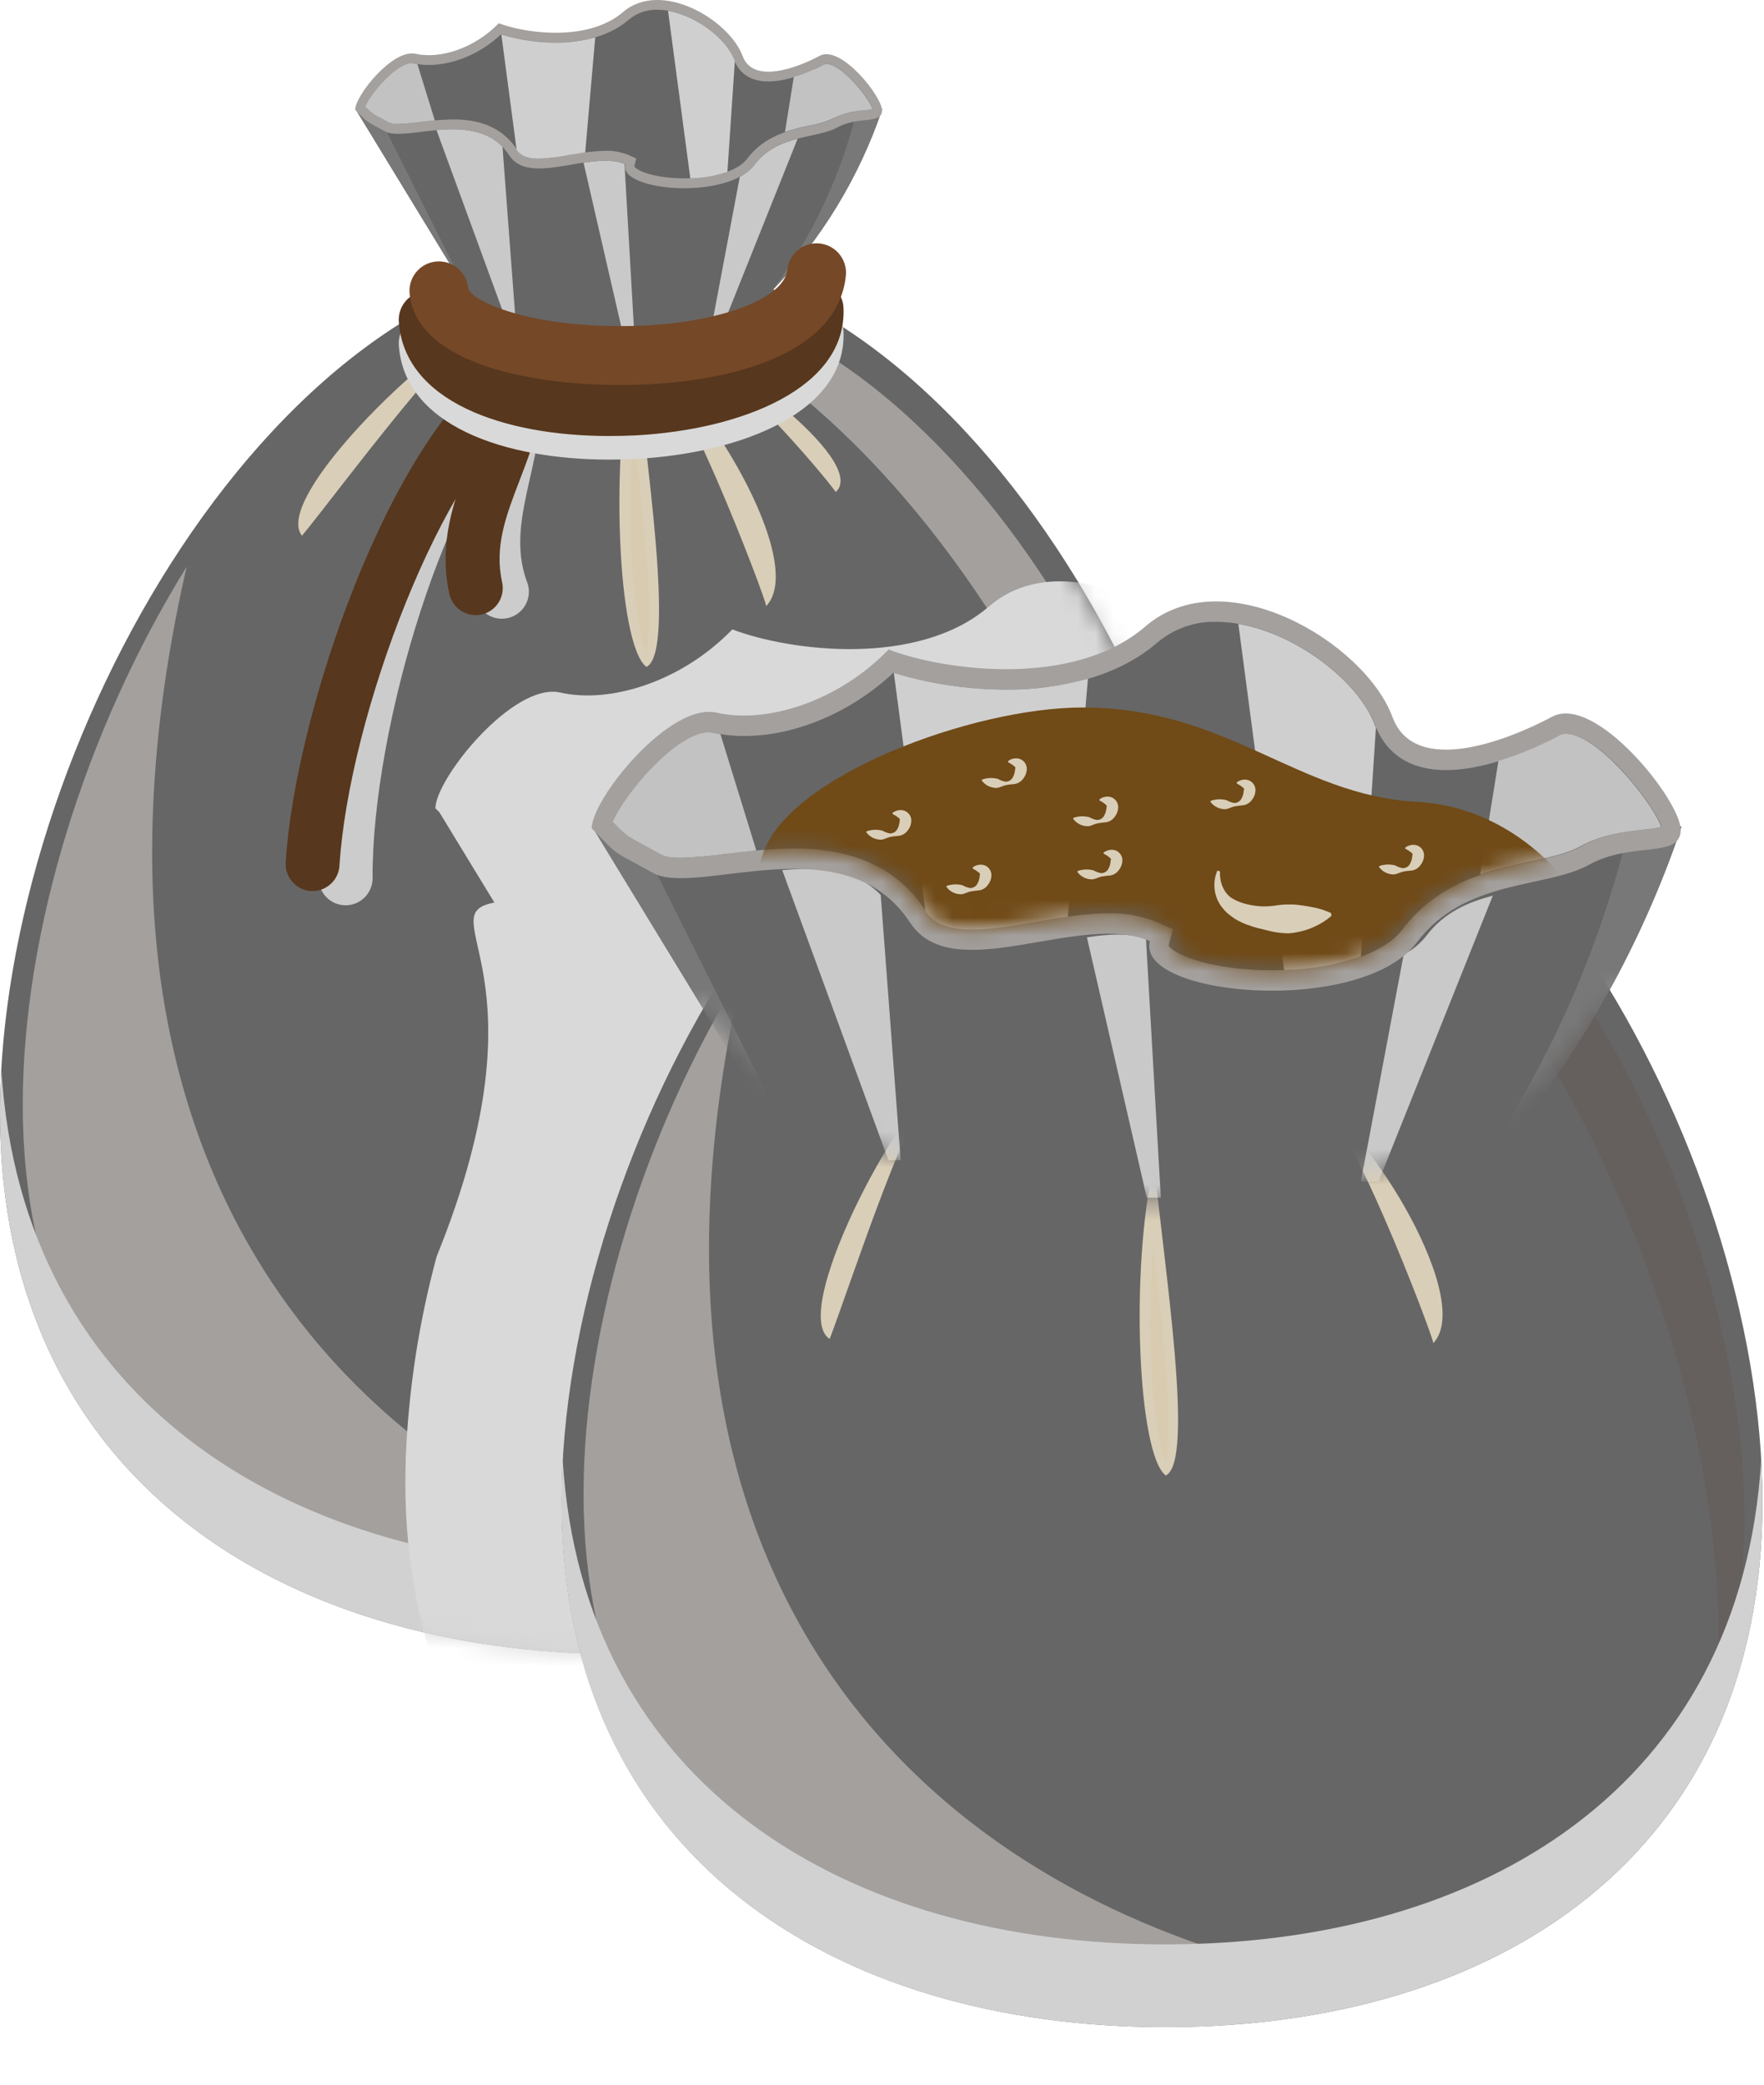 <svg xmlns="http://www.w3.org/2000/svg" fill="none" viewBox="0 0 99 117" height="117" width="99">
<g clip-path="url(#clip0_1341_22430)">
<path fill="#666666" d="M69.452 62.458C69.452 82.918 54.099 92.84 34.921 92.84C15.742 92.84 0 82.918 0 62.458C0 41.997 15.546 14.351 34.727 14.351C53.908 14.351 69.452 41.997 69.452 62.458Z"></path>
<g style="mix-blend-mode:multiply">
<path fill="#D9CEB8" d="M35.599 19.37C36.201 25.49 37.959 36.619 36.278 37.428C34.654 36.215 34.191 25.505 35.599 19.37Z"></path>
</g>
<g style="mix-blend-mode:multiply">
<path fill="#D9CBB0" d="M36.276 36.667C35.533 34.791 35.117 29.298 35.552 24.26C35.879 27.058 36.243 30.191 36.385 32.693C36.502 34.964 36.397 36.1 36.276 36.667Z"></path>
</g>
<g style="mix-blend-mode:multiply">
<path fill="#D9CEB8" d="M46.908 27.615C45.298 25.44 39.752 19.464 39.312 20.077C39.675 19.303 48.832 25.826 46.908 27.615Z"></path>
</g>
<g style="mix-blend-mode:multiply">
<path fill="#D9CEB8" d="M46.878 27.073C45.434 25.286 43.898 23.575 42.277 21.947C44.152 23.309 46.343 25.242 46.815 26.591C46.875 26.744 46.896 26.91 46.878 27.073Z"></path>
</g>
<g style="mix-blend-mode:multiply">
<path fill="#D9CEB8" d="M43.001 34.019C45.552 31.308 38.257 20.256 36.449 20.636C37.697 19.716 43.024 33.681 43.001 34.019Z"></path>
</g>
<g style="mix-blend-mode:multiply">
<path fill="#D9CEB8" d="M43.063 32.799C41.932 29.681 40.64 26.624 39.191 23.641C40.755 25.745 42.426 28.754 42.94 31.114C43.076 31.665 43.117 32.235 43.063 32.799Z"></path>
</g>
<g style="mix-blend-mode:multiply">
<path fill="#D9CEB8" d="M16.947 30.069C18.797 27.842 26.617 17.212 27.177 18.68C26.504 17.247 15.065 27.721 16.947 30.069Z"></path>
</g>
<g style="mix-blend-mode:multiply">
<path fill="#D9CEB8" d="M17.242 28.985C17.29 28.807 17.352 28.633 17.427 28.464C18.261 26.541 20.649 23.92 22.842 21.927C21.628 23.386 20.162 25.234 18.425 27.465C17.988 28.026 17.582 28.549 17.242 28.985Z"></path>
</g>
<g style="mix-blend-mode:screen">
<path fill="#A3A09E" d="M66.925 70.403C66.925 71.591 66.877 72.744 66.79 73.87C67.871 70.692 68.419 67.177 68.419 63.379C68.419 53.445 64.582 41.484 58.408 32.186C55.217 27.39 51.481 23.403 47.599 20.681C43.35 17.704 38.962 16.194 34.558 16.194H34.383C52.912 22.227 66.925 49.554 66.925 70.403Z"></path>
</g>
<g style="mix-blend-mode:multiply">
<path fill="#A3A09E" d="M1.277 62.003C1.277 82.464 17.02 92.377 36.198 92.377C40.37 92.406 44.528 91.884 48.565 90.826C25.808 87.665 8.539 73.524 8.539 47.819C8.539 42.706 9.216 37.282 10.476 31.806C4.764 41.019 1.277 52.315 1.277 62.003Z"></path>
</g>
<path fill="#666666" d="M43.256 16.392C38.328 19.741 32.601 19.541 26.212 16.392L19.945 6.112H49.518C48.217 9.961 46.078 13.472 43.256 16.392Z"></path>
<g style="mix-blend-mode:multiply">
<path fill="#C9C9C9" d="M42.331 9.261C42.111 9.537 41.835 9.762 41.52 9.922L39.965 18.169H40.612L44.765 7.784C43.891 8.012 42.999 8.372 42.331 9.261Z"></path>
</g>
<g style="mix-blend-mode:multiply">
<path fill="#C9C9C9" d="M24.496 7.298L28.482 18.19H28.951L28.201 8.228C27.21 7.225 25.794 7.188 24.496 7.298Z"></path>
</g>
<g style="mix-blend-mode:multiply">
<path fill="#C9C9C9" d="M32.75 9.129L35.08 19.268H35.628L35.049 9.202C34.41 8.937 33.593 9 32.75 9.129Z"></path>
</g>
<g style="mix-blend-mode:screen">
<path fill="#787878" d="M48.107 6.112C47.225 9.799 45.602 13.268 43.336 16.307C46.12 13.404 48.231 9.923 49.519 6.112H48.107Z"></path>
</g>
<g style="mix-blend-mode:screen">
<path fill="#787878" d="M21.062 6.112H19.945L26.187 16.352L21.062 6.112Z"></path>
</g>
<g style="mix-blend-mode:multiply">
<path fill="#CCCCCC" d="M28.166 34.726C27.858 34.726 27.557 34.632 27.303 34.457C27.05 34.281 26.856 34.032 26.747 33.744C25.706 30.974 26.277 28.43 26.783 26.185C27.131 24.635 27.46 23.174 27.258 21.764C27.227 21.566 27.236 21.363 27.284 21.169C27.332 20.974 27.419 20.791 27.538 20.629C27.657 20.468 27.807 20.332 27.979 20.229C28.151 20.127 28.341 20.059 28.54 20.03C28.738 20.002 28.94 20.012 29.134 20.062C29.328 20.112 29.51 20.2 29.67 20.321C29.83 20.442 29.964 20.593 30.065 20.767C30.166 20.94 30.232 21.131 30.259 21.33C30.542 23.294 30.134 25.104 29.74 26.852C29.288 28.858 28.861 30.753 29.584 32.672C29.671 32.902 29.701 33.149 29.672 33.393C29.642 33.637 29.553 33.87 29.414 34.072C29.274 34.274 29.088 34.439 28.87 34.553C28.653 34.667 28.411 34.726 28.166 34.726Z"></path>
</g>
<g style="mix-blend-mode:multiply">
<path fill="#CCCCCC" d="M19.4 50.809C18.999 50.809 18.615 50.651 18.331 50.368C18.047 50.086 17.886 49.703 17.884 49.302C17.823 40.948 22.034 25.113 27.976 20.369C28.131 20.241 28.31 20.145 28.502 20.088C28.695 20.03 28.897 20.011 29.097 20.032C29.297 20.053 29.49 20.114 29.666 20.21C29.843 20.307 29.998 20.438 30.123 20.595C30.248 20.752 30.341 20.933 30.396 21.126C30.451 21.32 30.467 21.522 30.443 21.722C30.419 21.922 30.356 22.115 30.257 22.29C30.158 22.465 30.026 22.619 29.867 22.742C25.185 26.495 20.855 40.867 20.912 49.279C20.914 49.681 20.757 50.069 20.474 50.355C20.192 50.642 19.808 50.806 19.406 50.809H19.4Z"></path>
</g>
<path fill="#57371D" d="M26.699 34.524C26.354 34.523 26.019 34.405 25.75 34.188C25.481 33.971 25.294 33.669 25.22 33.331C24.581 30.426 25.512 28.003 26.332 25.866C26.897 24.393 27.43 23.003 27.43 21.576C27.43 21.174 27.59 20.787 27.874 20.503C28.158 20.218 28.544 20.058 28.946 20.058C29.348 20.058 29.734 20.218 30.018 20.503C30.302 20.787 30.462 21.174 30.462 21.576C30.462 23.566 29.802 25.288 29.163 26.954C28.398 28.945 27.738 30.666 28.18 32.68C28.223 32.875 28.227 33.076 28.192 33.272C28.157 33.468 28.084 33.656 27.977 33.824C27.87 33.992 27.731 34.137 27.567 34.251C27.404 34.365 27.22 34.445 27.026 34.488C26.919 34.512 26.809 34.524 26.699 34.524Z"></path>
<path fill="#57371D" d="M17.54 50.009H17.444C17.044 49.98 16.672 49.795 16.408 49.493C16.144 49.191 16.009 48.797 16.034 48.397C16.551 40.056 21.843 24.598 28.099 20.321C28.43 20.122 28.825 20.058 29.202 20.14C29.58 20.223 29.912 20.447 30.13 20.767C30.348 21.086 30.436 21.477 30.375 21.859C30.315 22.241 30.112 22.586 29.806 22.823C24.875 26.193 19.575 40.191 19.052 48.587C19.027 48.972 18.858 49.333 18.577 49.597C18.296 49.861 17.925 50.009 17.54 50.009Z"></path>
<g style="mix-blend-mode:multiply">
<path fill="#D9D9D9" d="M34.186 25.795C28.284 25.795 22.649 23.866 22.38 19.33C22.364 18.911 22.512 18.503 22.793 18.192C23.074 17.881 23.466 17.693 23.884 17.668C24.302 17.643 24.713 17.784 25.028 18.059C25.344 18.334 25.54 18.723 25.573 19.14C25.702 21.313 30.154 22.848 35.496 22.56C40.351 22.3 44.229 20.586 44.141 18.742C44.131 18.532 44.163 18.322 44.234 18.124C44.305 17.926 44.414 17.744 44.556 17.588C44.697 17.433 44.867 17.306 45.058 17.217C45.248 17.127 45.454 17.076 45.663 17.066C45.873 17.056 46.083 17.087 46.281 17.158C46.479 17.23 46.66 17.339 46.816 17.481C46.971 17.622 47.098 17.793 47.187 17.983C47.277 18.174 47.328 18.38 47.338 18.59C47.546 23.098 41.632 25.438 35.675 25.759C35.173 25.782 34.678 25.795 34.186 25.795Z"></path>
</g>
<path fill="#57371D" d="M34.186 24.471C28.284 24.471 22.649 22.542 22.38 18.006C22.364 17.587 22.512 17.179 22.793 16.868C23.074 16.557 23.466 16.369 23.884 16.344C24.302 16.32 24.713 16.46 25.028 16.735C25.344 17.01 25.54 17.399 25.573 17.817C25.702 19.989 30.154 21.522 35.496 21.236C40.351 20.974 44.229 19.262 44.141 17.418C44.121 16.994 44.27 16.579 44.555 16.264C44.84 15.949 45.239 15.761 45.663 15.741C46.086 15.72 46.501 15.869 46.815 16.155C47.13 16.441 47.318 16.84 47.338 17.264C47.546 21.772 41.632 24.114 35.675 24.435C35.173 24.458 34.678 24.471 34.186 24.471Z"></path>
<path fill="#754828" d="M34.811 21.607H34.551C29.203 21.564 23.357 20.198 22.989 16.488C22.967 16.272 22.988 16.053 23.051 15.845C23.114 15.638 23.217 15.444 23.355 15.276C23.492 15.108 23.661 14.969 23.852 14.866C24.044 14.763 24.253 14.7 24.469 14.678C24.685 14.656 24.903 14.678 25.111 14.741C25.319 14.804 25.512 14.907 25.68 15.044C25.848 15.182 25.987 15.352 26.089 15.543C26.192 15.735 26.256 15.944 26.277 16.161C26.337 16.786 29.236 18.256 34.578 18.3C39.647 18.365 43.979 16.93 44.185 15.155C44.206 14.936 44.27 14.723 44.373 14.529C44.477 14.335 44.619 14.163 44.79 14.024C44.961 13.886 45.158 13.783 45.369 13.721C45.58 13.66 45.802 13.641 46.02 13.667C46.239 13.692 46.45 13.761 46.642 13.869C46.833 13.978 47.001 14.123 47.136 14.297C47.27 14.472 47.369 14.671 47.425 14.884C47.482 15.097 47.496 15.319 47.465 15.537C46.949 20.018 40.639 21.607 34.811 21.607Z"></path>
<path fill="#A3A09E" d="M49.5 6.197C49.5 6.996 48.182 6.5 47.02 7.142C45.818 7.807 43.648 7.507 42.33 9.261C40.824 11.26 34.699 10.731 35.089 9.221C33.214 8.387 29.745 10.499 28.576 8.718C26.804 6.008 22.797 8.032 21.6 7.369C20.438 6.725 20.715 6.952 19.934 6.16C19.934 5.363 22.043 2.728 23.324 3.019C24.678 3.328 26.625 2.723 27.993 1.305C29.528 1.891 33.027 2.348 34.962 0.68C37.107 -1.168 40.924 1.116 41.674 3.138C42.276 4.763 44.798 3.781 46.012 3.128C47.184 2.502 49.5 5.401 49.5 6.197Z"></path>
<path fill="#666666" d="M38.403 10.009C36.811 10.009 35.787 9.613 35.595 9.344L35.71 8.894L35.293 8.708C34.873 8.533 34.42 8.449 33.965 8.462C33.304 8.484 32.646 8.561 31.998 8.691C31.427 8.808 30.848 8.878 30.266 8.9C29.624 8.9 29.237 8.743 29.016 8.397C28.271 7.257 27.1 6.702 25.438 6.702C24.82 6.713 24.202 6.762 23.589 6.848C23.186 6.905 22.78 6.941 22.373 6.954C22.195 6.969 22.017 6.941 21.852 6.875C21.654 6.765 21.498 6.681 21.371 6.612C21.044 6.467 20.754 6.25 20.523 5.976C20.828 5.238 22.229 3.545 23.118 3.545C23.151 3.545 23.184 3.548 23.216 3.555C23.494 3.617 23.777 3.648 24.062 3.647C25.459 3.647 26.977 3.005 28.121 1.927C29.112 2.232 30.143 2.388 31.18 2.39C32.375 2.39 34.06 2.167 35.289 1.107C35.734 0.73 36.303 0.531 36.886 0.548C38.698 0.548 40.722 2.075 41.191 3.338C41.399 3.901 41.905 4.573 43.124 4.573C44.342 4.573 45.704 3.906 46.248 3.62C46.289 3.598 46.335 3.588 46.381 3.591C47.287 3.591 48.822 5.574 48.972 6.12C48.811 6.152 48.649 6.176 48.486 6.191C47.894 6.224 47.315 6.38 46.785 6.648C46.346 6.847 45.883 6.987 45.408 7.065C44.296 7.307 42.909 7.609 41.928 8.912C41.416 9.592 40.066 10.009 38.403 10.009Z"></path>
<g style="mix-blend-mode:multiply">
<path fill="#CFCFCF" d="M37.492 0.609L38.742 10.009C39.45 9.997 40.153 9.875 40.824 9.646L41.241 3.434C41.228 3.405 41.216 3.376 41.205 3.347C40.781 2.217 39.129 0.888 37.492 0.609Z"></path>
</g>
<g style="mix-blend-mode:multiply">
<path fill="#C2C2C2" d="M48.478 6.195C48.641 6.18 48.803 6.156 48.963 6.124C48.822 5.605 47.426 3.787 46.512 3.609L46.414 3.597H46.373C46.326 3.595 46.28 3.605 46.239 3.626L46.112 3.691L46.079 3.707L45.956 3.77L45.921 3.787L45.767 3.862H45.744C45.481 3.983 45.167 4.116 44.823 4.235H44.811C44.725 4.264 44.64 4.293 44.55 4.32L44.055 7.407C44.163 7.369 44.263 7.336 44.377 7.305L44.432 7.29C44.64 7.229 44.848 7.177 45.056 7.131L45.125 7.117L45.402 7.054C45.877 6.976 46.34 6.836 46.779 6.637C47.309 6.375 47.887 6.224 48.478 6.195Z"></path>
</g>
<g style="mix-blend-mode:multiply">
<path fill="#C2C2C2" d="M23.426 3.601C23.355 3.589 23.284 3.576 23.218 3.56C23.184 3.551 23.15 3.546 23.116 3.545C22.224 3.545 20.825 5.234 20.504 5.976C20.735 6.25 21.025 6.467 21.352 6.612C21.479 6.681 21.635 6.765 21.833 6.875C21.998 6.942 22.176 6.969 22.353 6.954C22.76 6.941 23.166 6.906 23.57 6.848C23.834 6.817 24.113 6.783 24.402 6.756L23.426 3.601Z"></path>
</g>
<g style="mix-blend-mode:multiply">
<path fill="#CFCFCF" d="M33.406 2.098C32.681 2.3 31.932 2.4 31.179 2.394C30.148 2.392 29.123 2.238 28.137 1.937L28.991 8.389V8.401C29.22 8.748 29.615 8.904 30.24 8.904C30.822 8.882 31.402 8.812 31.973 8.695C32.26 8.648 32.554 8.597 32.843 8.556L33.406 2.098Z"></path>
</g>
<g style="mix-blend-mode:multiply">
<path fill="#D1D1D1" d="M34.921 88.054C16.49 88.054 1.237 78.89 0.073 60.016C0.027 60.84 0 61.655 0 62.458C0 82.918 15.742 92.84 34.921 92.84C54.099 92.84 69.452 82.918 69.452 62.458C69.452 61.661 69.425 60.85 69.379 60.033C68.238 78.896 53.348 88.054 34.921 88.054Z"></path>
</g>
<mask height="79" width="70" y="14" x="0" maskUnits="userSpaceOnUse" style="mask-type:luminance" id="mask0_1341_22430">
<path fill="white" d="M69.452 62.458C69.452 82.918 54.099 92.84 34.921 92.84C15.742 92.84 0 82.918 0 62.458C0 41.997 15.546 14.351 34.727 14.351C53.908 14.351 69.452 41.997 69.452 62.458Z"></path>
</mask>
<g mask="url(#mask0_1341_22430)">
<g style="mix-blend-mode:multiply">
<path fill="#D9D9D9" d="M90.114 82.013C90.114 81.978 90.114 81.942 90.114 81.905C90.101 81.538 90.085 81.167 90.064 80.793C89.595 72.582 86.744 63.45 82.269 55.618C82.14 55.083 81.967 54.559 81.752 54.052C81.8 53.96 81.852 53.868 81.9 53.777L81.985 53.614C82.194 53.214 82.402 52.813 82.61 52.409C82.652 52.325 82.689 52.242 82.731 52.159C82.916 51.781 83.1 51.404 83.279 51.022C83.337 50.895 83.391 50.766 83.449 50.638C83.606 50.298 83.762 49.956 83.91 49.612C83.987 49.433 84.06 49.252 84.135 49.072C84.26 48.776 84.387 48.48 84.507 48.18C84.609 47.928 84.705 47.669 84.805 47.413C84.905 47.156 84.984 46.958 85.07 46.728C85.155 46.499 85.22 46.312 85.297 46.103C85.384 46.017 85.451 45.913 85.495 45.799C85.539 45.684 85.558 45.562 85.551 45.44C85.551 45.429 85.551 45.415 85.551 45.402C85.551 45.39 85.57 45.35 85.578 45.325C85.586 45.3 85.594 45.283 85.601 45.263H85.538C85.238 43.403 80.686 37.847 78.347 39.094C78.124 39.213 77.883 39.336 77.624 39.461C78.97 37.526 80.288 35.593 81.581 33.875C88.679 24.448 93.165 20.606 86.386 17.545C82.35 15.721 72.837 26.155 65.804 34.895C62.694 32.67 58.375 31.558 55.505 34.035C51.507 37.483 44.272 36.538 41.1 35.324C38.27 38.256 34.244 39.507 31.447 38.869C28.8 38.267 24.437 43.715 24.437 45.363L24.662 45.592L27.746 50.655C24.025 51.358 30.979 54.548 24.506 70.519C23.5 74.237 22.917 78.056 22.769 81.905C22.769 81.942 22.769 81.98 22.769 82.017C22.757 82.4 22.75 82.779 22.75 83.156C22.74 85.496 22.973 87.831 23.444 90.123C23.556 90.665 23.683 91.195 23.823 91.716C24.294 93.48 24.943 95.192 25.76 96.825C25.987 97.277 26.226 97.719 26.476 98.151C26.684 98.506 26.893 98.852 27.12 99.194C26.747 100.053 26.553 100.979 26.549 101.915C26.549 109.631 39.936 115.87 56.449 115.87C72.962 115.87 86.35 109.614 86.35 101.915C86.342 101.008 86.156 100.111 85.803 99.275C86.31 98.482 86.773 97.661 87.19 96.817C87.526 96.14 87.833 95.44 88.112 94.717C88.788 92.963 89.291 91.147 89.614 89.295C89.967 87.264 90.141 85.207 90.135 83.146C90.132 82.772 90.124 82.393 90.114 82.013Z"></path>
</g>
</g>
<path fill="#666666" d="M98.914 84.286C98.914 104.142 84.016 113.77 65.403 113.77C46.791 113.77 31.516 104.142 31.516 84.286C31.516 64.43 46.602 37.601 65.214 37.601C83.826 37.601 98.914 64.435 98.914 84.286Z"></path>
<g style="mix-blend-mode:multiply">
<path fill="#D9CEB8" d="M64.769 65.294C65.352 71.233 67.06 82.032 65.427 82.81C63.857 81.64 63.409 71.245 64.769 65.294Z"></path>
</g>
<g style="mix-blend-mode:multiply">
<path fill="#D9CBB0" d="M65.425 82.078C64.705 80.264 64.301 74.928 64.721 70.038C65.04 72.749 65.392 75.795 65.523 78.22C65.644 80.427 65.544 81.534 65.425 82.078Z"></path>
</g>
<g style="mix-blend-mode:multiply">
<path fill="#D9CEB8" d="M80.44 75.384C82.916 72.749 75.838 62.022 74.082 62.397C75.298 61.515 80.463 75.057 80.44 75.384Z"></path>
</g>
<g style="mix-blend-mode:multiply">
<path fill="#D9CEB8" d="M46.562 75.148C47.582 72.529 51.523 60.343 52.489 61.517C51.439 60.406 44.108 73.564 46.562 75.148Z"></path>
</g>
<g style="mix-blend-mode:multiply">
<path fill="#D9CEB8" d="M46.506 74.054C46.493 73.875 46.493 73.695 46.506 73.516C46.681 71.493 48.08 68.344 49.492 65.834C48.822 67.546 48.034 69.702 47.124 72.298C46.899 72.949 46.685 73.555 46.506 74.054Z"></path>
</g>
<g style="mix-blend-mode:screen">
<path fill="#65605E" d="M96.453 91.996C96.453 93.149 96.407 94.269 96.322 95.361C97.363 92.279 97.903 88.868 97.903 85.181C97.903 75.541 94.181 63.94 88.188 54.909C85.093 50.246 81.465 46.385 77.7 43.747C73.576 40.857 69.317 39.391 65.044 39.391H64.875C82.854 45.25 96.453 71.764 96.453 91.996Z"></path>
</g>
<g style="mix-blend-mode:multiply">
<path fill="#A3A09E" d="M32.75 83.844C32.75 103.7 48.028 113.328 66.638 113.328C70.687 113.355 74.723 112.849 78.64 111.82C56.564 108.746 39.791 95.025 39.791 70.079C39.791 65.118 40.449 59.861 41.666 54.542C36.134 63.481 32.75 74.444 32.75 83.844Z"></path>
</g>
<g style="mix-blend-mode:multiply">
<path fill="#D1D1D1" d="M65.396 109.126C47.51 109.126 32.699 100.232 31.579 81.918C31.533 82.716 31.508 83.509 31.508 84.287C31.508 104.142 46.784 113.77 65.396 113.77C84.008 113.77 98.913 104.142 98.913 84.287C98.913 83.513 98.886 82.727 98.842 81.932C97.734 100.237 83.283 109.126 65.396 109.126Z"></path>
</g>
<mask height="37" width="72" y="32" x="28" maskUnits="userSpaceOnUse" style="mask-type:luminance" id="mask1_1341_22430">
<path fill="white" d="M99.004 32.76H28.727V68.023H34.366C35.713 63.968 37.471 60.062 39.612 56.365C43.986 63.77 53.701 67.389 64.899 67.389C76.489 67.389 86.319 63.511 90.359 55.572C92.714 59.5 94.631 63.676 96.075 68.023H99.01L99.004 32.76Z"></path>
</mask>
<g mask="url(#mask1_1341_22430)">
<g style="mix-blend-mode:multiply">
<path fill="#D9CEB8" d="M44.157 50.672C42.689 48.685 37.626 43.234 37.227 43.791C37.558 43.077 45.915 49.031 44.157 50.672Z"></path>
</g>
<g style="mix-blend-mode:multiply">
<path fill="#D9CEB8" d="M44.127 50.171C42.807 48.539 41.402 46.977 39.918 45.492C41.636 46.743 43.629 48.499 44.06 49.729C44.118 49.869 44.141 50.021 44.127 50.171Z"></path>
</g>
<g style="mix-blend-mode:multiply">
<path fill="#D9CEB8" d="M40.642 55.395C39.606 52.55 38.425 49.76 37.102 47.037C38.528 48.958 40.053 51.704 40.523 53.858C40.648 54.36 40.688 54.88 40.642 55.395Z"></path>
</g>
<path fill="#666666" d="M81.417 67.648C71.231 74.569 59.394 74.154 46.182 67.648L33.23 46.393H94.371C91.679 54.351 87.255 61.611 81.417 67.648Z"></path>
<g style="mix-blend-mode:multiply">
<path fill="#C9C9C9" d="M80.028 52.548C79.689 52.975 79.263 53.323 78.778 53.57L76.375 66.311H77.368L83.781 50.267C82.435 50.622 81.061 51.178 80.028 52.548Z"></path>
</g>
<g style="mix-blend-mode:multiply">
<path fill="#C9C9C9" d="M43.902 48.837L49.858 65.112H50.548L49.428 50.226C47.959 48.716 45.843 48.66 43.902 48.837Z"></path>
</g>
<g style="mix-blend-mode:multiply">
<path fill="#C9C9C9" d="M61 52.607L64.359 67.216H65.148L64.316 52.715C63.391 52.34 62.216 52.421 61 52.607Z"></path>
</g>
<g style="mix-blend-mode:screen">
<path fill="#787878" d="M91.441 46.393C89.621 54.016 86.266 61.188 81.582 67.469C87.337 61.468 91.703 54.273 94.369 46.393H91.441Z"></path>
</g>
<g style="mix-blend-mode:screen">
<path fill="#787878" d="M35.54 46.393H33.23L46.134 67.562L35.54 46.393Z"></path>
</g>
<path fill="#A3A09E" d="M94.325 46.572C94.325 48.219 91.603 47.198 89.202 48.524C86.723 49.896 82.227 49.285 79.505 52.903C76.381 57.038 63.729 55.943 64.535 52.822C60.656 51.103 53.487 55.468 51.074 51.779C47.408 46.182 39.126 50.365 36.648 48.993C34.246 47.663 34.817 48.134 33.207 46.491C33.207 44.843 37.581 39.401 40.217 39.997C43.016 40.635 47.042 39.386 49.872 36.452C53.044 37.666 60.285 38.611 64.277 35.162C68.707 31.341 76.6 36.062 78.149 40.243C79.399 43.601 84.591 41.57 87.117 40.222C89.539 38.934 94.325 44.925 94.325 46.572Z"></path>
<path fill="#666666" d="M71.387 54.456C68.099 54.456 65.973 53.635 65.585 53.08L65.825 52.152L64.952 51.764C64.081 51.404 63.143 51.231 62.201 51.258C60.893 51.258 59.494 51.5 58.138 51.733C56.847 51.956 55.626 52.167 54.556 52.167C53.229 52.167 52.429 51.846 51.959 51.124C50.413 48.768 48.002 47.621 44.559 47.621C43.281 47.645 42.005 47.746 40.738 47.923C39.904 48.043 39.064 48.117 38.222 48.144C37.549 48.144 37.26 48.04 37.148 47.978C36.731 47.752 36.416 47.577 36.152 47.435C35.173 46.906 35.152 46.895 34.398 46.122C35.046 44.589 37.956 41.096 39.799 41.096C39.869 41.096 39.939 41.103 40.007 41.119C40.581 41.246 41.168 41.309 41.756 41.307C44.645 41.307 47.767 39.981 50.147 37.751C52.197 38.38 54.328 38.702 56.472 38.704C58.944 38.704 62.424 38.246 64.965 36.054C65.886 35.276 67.061 34.866 68.266 34.901C72.014 34.901 76.198 38.056 77.164 40.667C77.598 41.832 78.641 43.221 81.161 43.221C83.643 43.221 86.496 41.843 87.617 41.248C87.704 41.206 87.799 41.185 87.896 41.188C89.77 41.188 92.942 45.292 93.25 46.422C92.984 46.484 92.488 46.541 92.249 46.566C91.236 46.678 89.981 46.816 88.729 47.508C88.008 47.909 86.978 48.134 85.886 48.37C83.583 48.87 80.717 49.492 78.691 52.186C77.618 53.591 74.828 54.456 71.387 54.456Z"></path>
<g style="mix-blend-mode:multiply">
<path fill="#CFCFCF" d="M69.5 35.018L72.066 54.444C73.532 54.417 74.986 54.163 76.375 53.691L77.22 40.848C77.195 40.788 77.17 40.727 77.147 40.667C76.293 38.344 72.882 35.593 69.5 35.018Z"></path>
</g>
<g style="mix-blend-mode:multiply">
<path fill="#C2C2C2" d="M92.223 46.566C92.463 46.541 92.958 46.485 93.225 46.422C92.933 45.348 90.047 41.589 88.156 41.209C88.075 41.209 88.006 41.188 87.948 41.184H87.864C87.768 41.181 87.672 41.202 87.585 41.244L87.323 41.382L87.256 41.415L87.002 41.545L86.927 41.58L86.609 41.732L86.563 41.753C85.943 42.044 85.308 42.302 84.661 42.527H84.634C84.459 42.588 84.28 42.646 84.097 42.702L83.07 49.083C83.293 49.006 83.518 48.937 83.741 48.874L83.851 48.843C84.289 48.718 84.72 48.612 85.14 48.518L85.278 48.487L85.855 48.359C86.946 48.122 87.977 47.898 88.698 47.498C89.955 46.816 91.219 46.679 92.223 46.566Z"></path>
</g>
<g style="mix-blend-mode:multiply">
<path fill="#C2C2C2" d="M40.432 41.203C40.285 41.179 40.139 41.15 39.995 41.119C39.927 41.103 39.857 41.095 39.787 41.096C37.944 41.096 35.034 44.589 34.387 46.122C35.141 46.895 35.161 46.906 36.14 47.435C36.405 47.577 36.727 47.752 37.136 47.977C37.248 48.04 37.538 48.144 38.21 48.144C39.052 48.116 39.892 48.043 40.726 47.923C41.272 47.856 41.851 47.788 42.446 47.731L40.432 41.203Z"></path>
</g>
<g style="mix-blend-mode:multiply">
<path fill="#CFCFCF" d="M61.056 38.093C59.559 38.511 58.01 38.717 56.456 38.705C54.324 38.701 52.204 38.384 50.164 37.762L51.93 51.108L51.949 51.133C52.419 51.852 53.219 52.175 54.546 52.175C55.616 52.175 56.837 51.967 58.128 51.742C58.724 51.639 59.33 51.533 59.931 51.452L61.056 38.093Z"></path>
</g>
</g>
<mask height="21" width="60" y="34" x="34" maskUnits="userSpaceOnUse" style="mask-type:luminance" id="mask2_1341_22430">
<path fill="white" d="M71.379 54.457C68.091 54.457 65.965 53.635 65.577 53.08L65.817 52.152L64.944 51.764C64.073 51.404 63.136 51.232 62.193 51.258C60.885 51.258 59.486 51.5 58.13 51.733C56.839 51.956 55.618 52.167 54.548 52.167C53.221 52.167 52.422 51.846 51.951 51.124C50.406 48.768 47.994 47.621 44.552 47.621C43.273 47.645 41.997 47.746 40.73 47.923C39.896 48.043 39.056 48.117 38.214 48.145C37.542 48.145 37.252 48.04 37.14 47.978C36.723 47.752 36.409 47.577 36.144 47.435C35.165 46.906 35.145 46.895 34.391 46.122C35.038 44.589 37.948 41.096 39.791 41.096C39.861 41.096 39.931 41.103 39.999 41.119C40.574 41.246 41.16 41.309 41.748 41.307C44.637 41.307 47.759 39.981 50.139 37.752C52.189 38.38 54.32 38.702 56.464 38.705C58.936 38.705 62.416 38.246 64.957 36.054C65.878 35.276 67.053 34.866 68.258 34.901C72.006 34.901 76.19 38.056 77.157 40.667C77.59 41.832 78.633 43.221 81.153 43.221C83.635 43.221 86.489 41.843 87.609 41.248C87.696 41.206 87.792 41.185 87.888 41.188C89.763 41.188 92.934 45.292 93.243 46.422C92.976 46.485 92.48 46.541 92.241 46.566C91.229 46.679 89.973 46.816 88.721 47.508C88.001 47.909 86.97 48.134 85.879 48.37C83.575 48.87 80.71 49.492 78.683 52.186C77.611 53.591 74.82 54.457 71.379 54.457Z"></path>
</mask>
<g mask="url(#mask2_1341_22430)">
<path fill="#704A17" d="M91.015 60.637C88.547 68.92 75.645 76.277 56.688 76.277C37.73 76.277 24.539 69.062 22.358 60.637C21.683 58.022 21.625 55.12 26.503 53.178C30.228 51.694 39.429 58.894 42.786 48.007C44.157 43.563 54.605 39.707 60.745 39.707C68.908 39.707 72.784 44.639 79.523 45.002C87.804 45.459 92.65 55.12 91.015 60.637Z"></path>
</g>
<g style="mix-blend-mode:multiply">
<path fill="#D9CEB8" d="M68.471 48.908C68.438 49.556 68.706 50.159 69.183 50.438C69.66 50.718 70.235 50.832 70.828 50.87C71.138 50.875 71.446 50.851 71.751 50.797C72.06 50.76 72.373 50.751 72.684 50.77C73.012 50.801 73.338 50.85 73.661 50.916C74.021 50.979 74.371 51.09 74.702 51.245L74.727 51.4C74.445 51.646 74.127 51.849 73.786 52.002C73.463 52.155 73.121 52.263 72.769 52.323C72.595 52.36 72.418 52.38 72.24 52.384C72.061 52.377 71.881 52.361 71.703 52.336C71.349 52.292 70.987 52.175 70.63 52.098C70.449 52.056 70.271 52.001 70.097 51.933C69.916 51.879 69.741 51.805 69.575 51.715C69.399 51.63 69.233 51.526 69.079 51.406C68.917 51.291 68.771 51.155 68.646 51.001C68.396 50.712 68.233 50.357 68.175 49.978C68.118 49.6 68.168 49.213 68.321 48.862L68.471 48.908Z"></path>
</g>
<g style="mix-blend-mode:multiply">
<path fill="#D9CEB8" d="M48.632 46.658C48.919 46.555 49.23 46.542 49.525 46.62C49.654 46.695 49.795 46.747 49.942 46.775C50.012 46.778 50.081 46.764 50.145 46.736C50.209 46.707 50.266 46.664 50.31 46.61C50.374 46.52 50.421 46.419 50.45 46.312C50.474 46.224 50.488 46.135 50.494 46.045C50.494 46.03 50.508 46.028 50.51 46.011C50.512 45.995 50.496 45.959 50.458 45.92C50.345 45.828 50.223 45.748 50.094 45.682V45.621C50.243 45.504 50.432 45.449 50.621 45.469C50.742 45.482 50.856 45.532 50.948 45.613C51.055 45.709 51.125 45.841 51.143 45.984C51.158 46.199 51.094 46.411 50.962 46.581C50.907 46.666 50.834 46.74 50.749 46.796C50.663 46.852 50.567 46.889 50.467 46.906C50.279 46.927 50.125 46.937 49.969 46.971C49.813 47.004 49.652 47.098 49.486 47.125C49.318 47.134 49.15 47.1 48.998 47.027C48.847 46.954 48.716 46.845 48.617 46.708L48.632 46.658Z"></path>
</g>
<g style="mix-blend-mode:multiply">
<path fill="#D9CEB8" d="M55.112 43.753C55.399 43.65 55.711 43.637 56.006 43.715C56.135 43.79 56.276 43.843 56.422 43.87C56.492 43.873 56.562 43.859 56.626 43.831C56.69 43.802 56.746 43.759 56.791 43.705C56.855 43.615 56.902 43.514 56.93 43.407C56.954 43.32 56.969 43.23 56.974 43.14C56.974 43.125 56.989 43.123 56.991 43.107C56.993 43.09 56.976 43.054 56.939 43.015C56.825 42.924 56.703 42.844 56.574 42.777V42.717C56.723 42.599 56.912 42.545 57.101 42.564C57.222 42.577 57.337 42.627 57.428 42.708C57.536 42.804 57.605 42.936 57.624 43.08C57.639 43.294 57.574 43.506 57.443 43.676C57.387 43.762 57.315 43.835 57.229 43.891C57.144 43.947 57.048 43.985 56.947 44.001C56.76 44.022 56.605 44.032 56.449 44.066C56.293 44.099 56.133 44.193 55.966 44.22C55.798 44.229 55.63 44.195 55.479 44.122C55.327 44.05 55.196 43.94 55.098 43.803L55.112 43.753Z"></path>
</g>
<g style="mix-blend-mode:multiply">
<path fill="#D9CEB8" d="M60.241 45.901C60.529 45.799 60.84 45.786 61.135 45.865C61.264 45.939 61.405 45.991 61.551 46.02C61.621 46.022 61.691 46.009 61.755 45.98C61.819 45.951 61.875 45.907 61.92 45.853C61.983 45.763 62.031 45.661 62.059 45.555C62.083 45.467 62.098 45.378 62.103 45.288C62.103 45.275 62.118 45.271 62.12 45.254C62.122 45.238 62.105 45.202 62.068 45.165C61.956 45.071 61.833 44.991 61.703 44.925V44.864C61.853 44.748 62.041 44.694 62.23 44.712C62.352 44.724 62.468 44.775 62.559 44.858C62.666 44.954 62.735 45.086 62.753 45.229C62.768 45.444 62.704 45.656 62.572 45.826C62.516 45.911 62.443 45.984 62.358 46.04C62.273 46.096 62.176 46.133 62.076 46.149C61.891 46.17 61.734 46.182 61.578 46.214C61.422 46.245 61.262 46.343 61.095 46.368C60.927 46.377 60.759 46.343 60.608 46.27C60.456 46.198 60.325 46.088 60.227 45.951L60.241 45.901Z"></path>
</g>
<g style="mix-blend-mode:multiply">
<path fill="#D9CEB8" d="M60.478 48.885C60.765 48.783 61.077 48.77 61.371 48.849C61.501 48.922 61.641 48.974 61.788 49.004C61.858 49.006 61.927 48.992 61.991 48.963C62.055 48.934 62.112 48.891 62.156 48.837C62.219 48.746 62.266 48.645 62.296 48.538C62.319 48.452 62.333 48.363 62.337 48.274C62.337 48.259 62.354 48.255 62.354 48.238C62.354 48.222 62.342 48.186 62.304 48.149C62.191 48.056 62.069 47.976 61.94 47.909V47.848C62.09 47.733 62.278 47.678 62.467 47.696C62.588 47.708 62.703 47.76 62.793 47.842C62.901 47.938 62.971 48.07 62.989 48.213C63.004 48.428 62.939 48.641 62.806 48.81C62.751 48.895 62.679 48.968 62.594 49.024C62.509 49.08 62.413 49.117 62.312 49.133C62.125 49.154 61.969 49.166 61.815 49.197C61.66 49.229 61.498 49.327 61.329 49.352C61.161 49.36 60.994 49.327 60.842 49.254C60.691 49.181 60.559 49.071 60.461 48.935L60.478 48.885Z"></path>
</g>
<g style="mix-blend-mode:multiply">
<path fill="#D9CEB8" d="M67.946 44.946C68.234 44.844 68.545 44.831 68.84 44.91C68.97 44.984 69.11 45.036 69.256 45.065C69.326 45.067 69.396 45.053 69.46 45.024C69.524 44.995 69.58 44.952 69.625 44.898C69.688 44.807 69.735 44.706 69.764 44.6C69.788 44.513 69.802 44.423 69.806 44.333C69.806 44.32 69.823 44.316 69.823 44.299C69.823 44.283 69.81 44.247 69.773 44.21C69.66 44.117 69.538 44.037 69.408 43.97V43.91C69.558 43.794 69.747 43.739 69.935 43.757C70.057 43.77 70.172 43.821 70.262 43.903C70.37 43.999 70.44 44.131 70.458 44.274C70.473 44.489 70.408 44.702 70.275 44.871C70.22 44.956 70.147 45.03 70.062 45.085C69.977 45.141 69.882 45.178 69.781 45.194C69.594 45.215 69.438 45.227 69.283 45.259C69.129 45.29 68.967 45.388 68.798 45.413C68.63 45.422 68.463 45.388 68.311 45.315C68.159 45.242 68.028 45.133 67.93 44.996L67.946 44.946Z"></path>
</g>
<g style="mix-blend-mode:multiply">
<path fill="#D9CEB8" d="M77.405 48.607C77.692 48.505 78.004 48.492 78.299 48.57C78.428 48.644 78.569 48.696 78.715 48.724C78.785 48.727 78.855 48.714 78.919 48.685C78.983 48.657 79.039 48.614 79.084 48.559C79.146 48.468 79.193 48.367 79.223 48.261C79.247 48.174 79.261 48.085 79.265 47.994C79.265 47.98 79.282 47.978 79.282 47.961C79.282 47.944 79.269 47.909 79.232 47.869C79.119 47.778 78.997 47.698 78.867 47.632V47.571C79.017 47.454 79.207 47.399 79.396 47.419C79.517 47.431 79.632 47.481 79.723 47.563C79.831 47.659 79.9 47.791 79.919 47.934C79.934 48.149 79.869 48.361 79.736 48.53C79.681 48.616 79.609 48.69 79.524 48.746C79.439 48.802 79.343 48.839 79.242 48.856C79.055 48.876 78.898 48.887 78.744 48.92C78.59 48.954 78.428 49.047 78.259 49.075C78.091 49.083 77.924 49.049 77.772 48.976C77.62 48.904 77.489 48.794 77.391 48.657L77.405 48.607Z"></path>
</g>
<g style="mix-blend-mode:multiply">
<path fill="#D9CEB8" d="M53.126 49.721C53.414 49.62 53.726 49.606 54.021 49.684C54.15 49.759 54.291 49.812 54.438 49.84C54.508 49.842 54.578 49.828 54.641 49.799C54.705 49.77 54.762 49.727 54.806 49.673C54.87 49.583 54.917 49.482 54.946 49.375C54.97 49.288 54.984 49.198 54.99 49.108C54.99 49.093 55.004 49.091 55.006 49.075C55.008 49.058 54.992 49.023 54.954 48.985C54.842 48.893 54.719 48.812 54.59 48.745V48.685C54.739 48.567 54.928 48.513 55.117 48.533C55.238 48.545 55.352 48.595 55.444 48.676C55.552 48.773 55.621 48.906 55.639 49.05C55.654 49.263 55.59 49.475 55.458 49.644C55.403 49.73 55.33 49.803 55.245 49.859C55.16 49.915 55.063 49.953 54.963 49.969C54.775 49.99 54.621 50.003 54.465 50.034C54.309 50.065 54.148 50.161 53.982 50.188C53.814 50.197 53.646 50.164 53.494 50.091C53.342 50.018 53.211 49.908 53.113 49.771L53.126 49.721Z"></path>
</g>
</g>
<defs>
<clipPath id="clip0_1341_22430">
<rect fill="white" height="117" width="99"></rect>
</clipPath>
</defs>
</svg>
